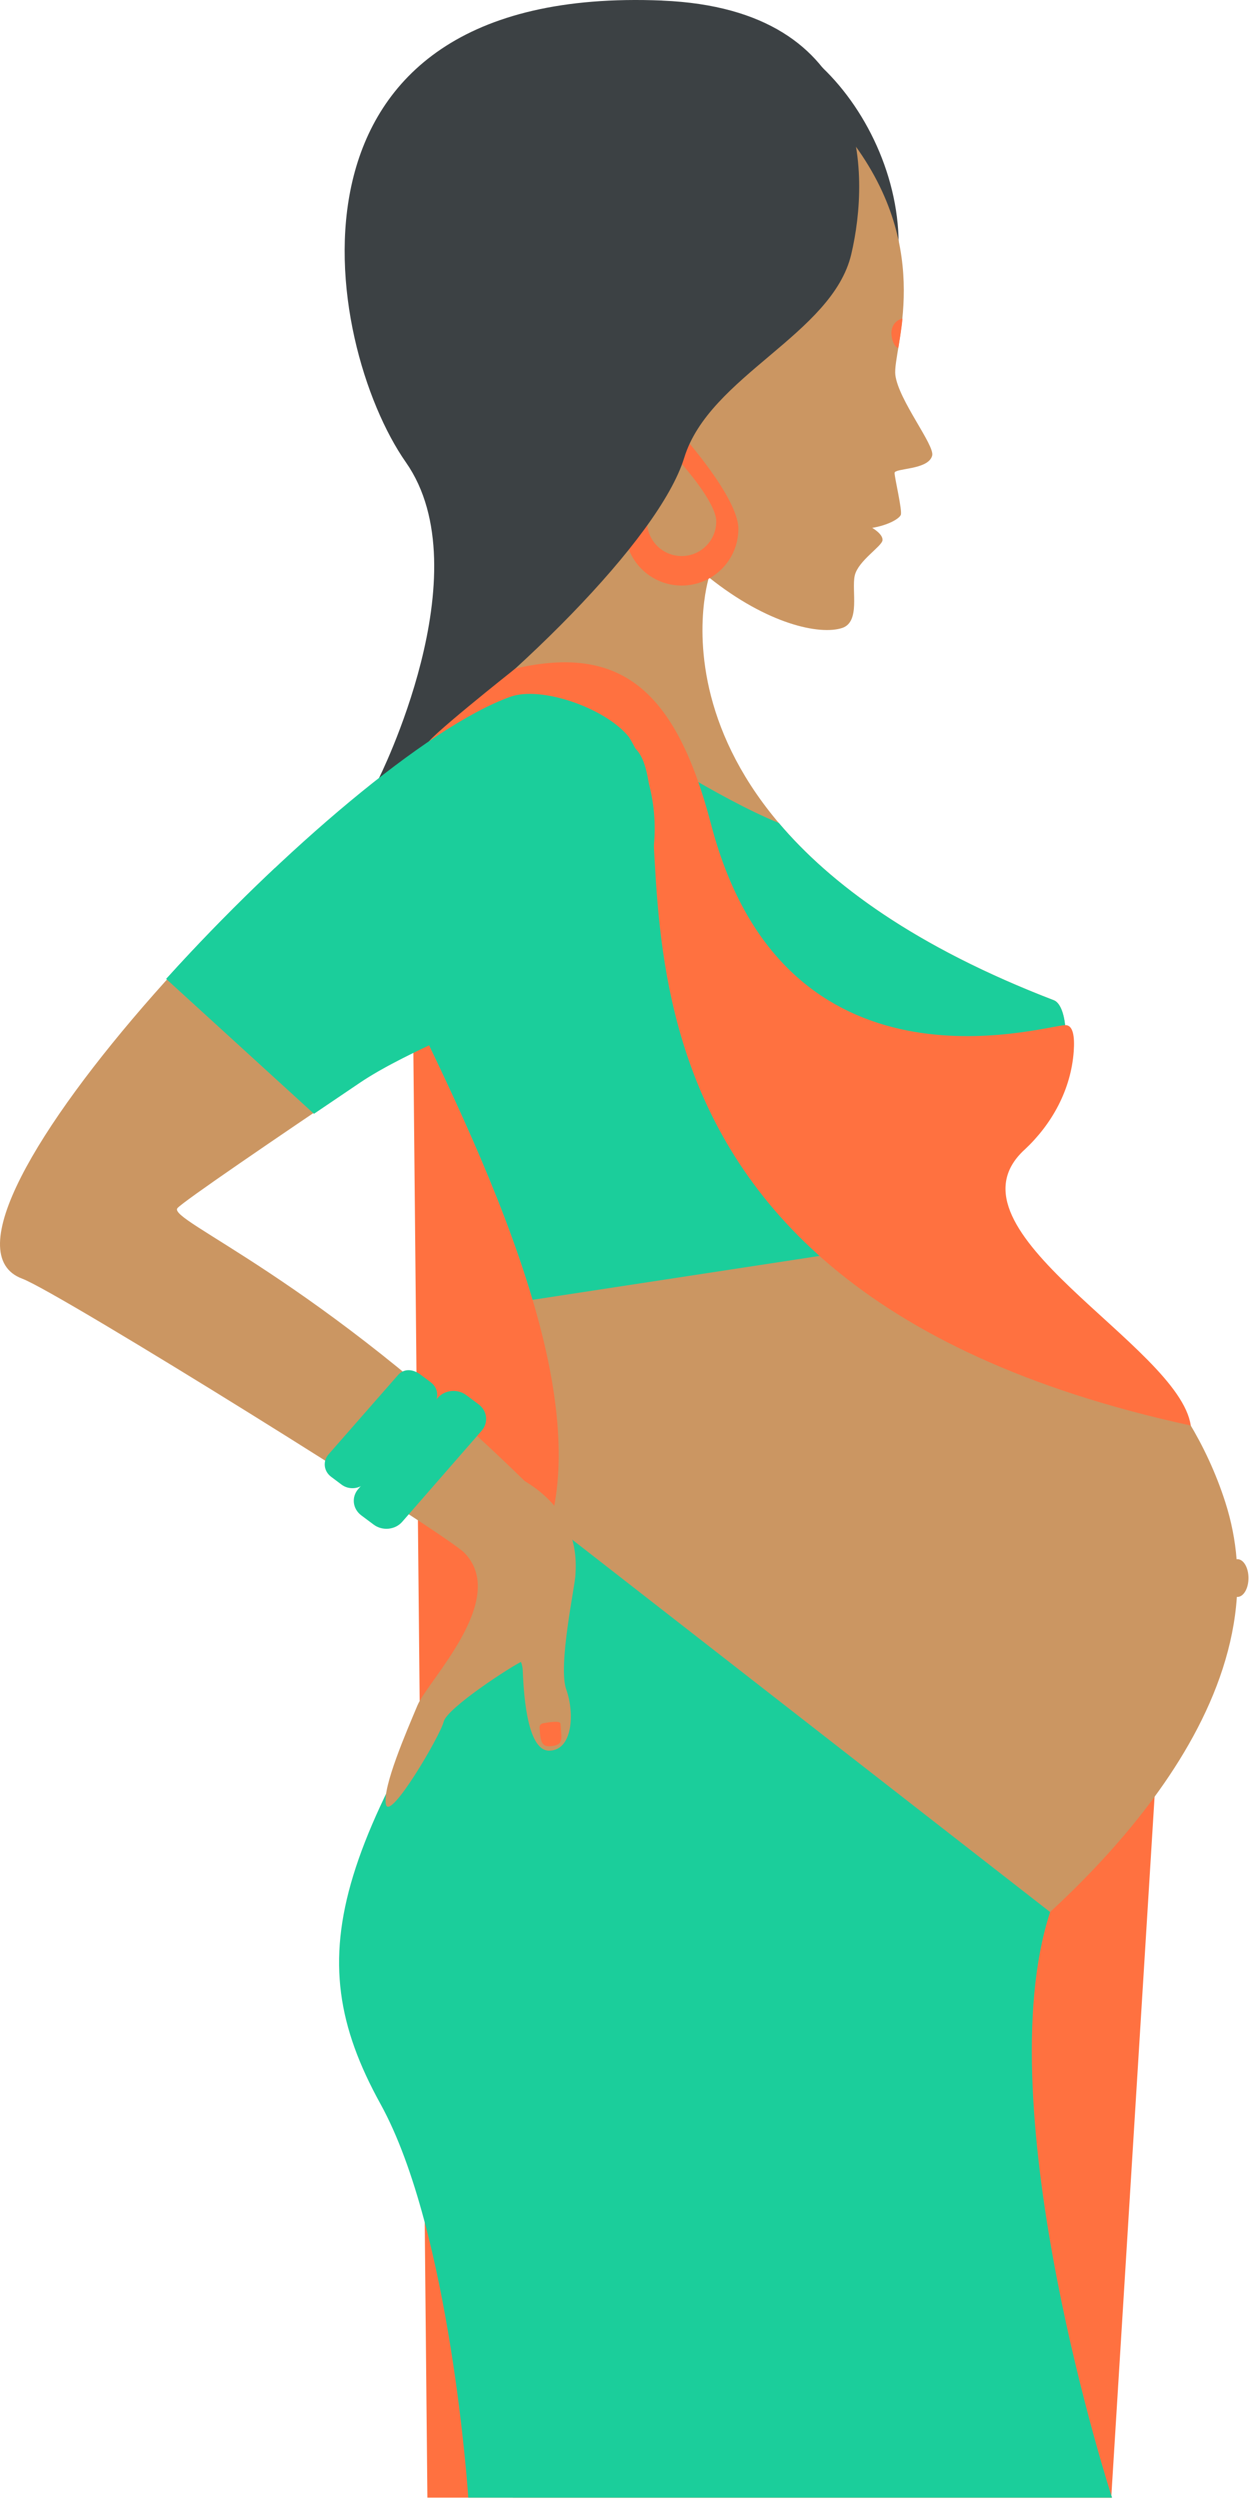 <?xml version="1.0" encoding="UTF-8"?>
<svg xmlns="http://www.w3.org/2000/svg" width="292" height="583" viewBox="0 0 292 583" fill="none">
  <g clip-path="url(#clip0_737_21026)">
    <path d="M187.59 12.2L91.65 179.16L108.13 316.99C108.13 316.99 140.75 120.94 182.22 99.13C224.76 76.76 210.58 29.31 187.6 12.2H187.59Z" fill="#3C4144"></path>
    <path d="M95.74 176.64L99.68 582.4H259.17L274.63 332.42L95.74 176.64Z" fill="#FF7140"></path>
    <path d="M288.6 363.58C288.54 363.58 288.47 363.58 288.41 363.59C288.06 359.18 287.2 354.73 285.76 350.24C268.16 295.59 204.82 282.92 223.41 276.52C250.55 267.17 251.38 235.39 245.78 233.24C146.02 194.91 165.34 134.64 165.34 134.64C179.03 145.58 191.19 148.12 196.39 146.44C200.73 145.03 198.56 137.67 199.35 134.21C200.14 130.76 205.71 127.39 205.83 125.96C205.95 124.52 203.42 123.09 203.42 123.09C207.09 122.48 209.65 121.01 210.08 120.09C210.51 119.17 208.64 111.44 208.64 110.28C208.64 109.12 216.53 109.64 217.41 106.24C218.04 103.81 209.56 93.32 208.82 87.45C208.09 81.58 218.26 58.66 198.46 32.62C198.46 32.62 90.65 186.42 80.38 193.75C70.11 201.09 153.35 315.76 124.01 365.64C95.74 413.69 64.44 438.07 89.02 490.52C113.59 542.97 119.61 582.4 119.61 582.4H259.35C259.35 582.4 214.6 470.9 224.19 463.2C232.46 456.55 285.42 417.95 288.47 372.37C288.52 372.37 288.56 372.37 288.61 372.37C290.03 372.37 291.18 370.4 291.18 367.97C291.18 365.54 290.03 363.57 288.61 363.57L288.6 363.58Z" fill="#CB9662"></path>
    <path d="M223.41 276.52C250.55 267.17 251.38 235.39 245.78 233.24C213.49 220.83 193.69 206.13 181.65 191.91C167.53 186.13 147.79 173.25 142.53 169.65C129.51 160.72 120.2 160.06 93.65 178.04C86.97 186.69 82.18 192.47 80.38 193.76C73.42 198.73 109.46 253.07 124.22 303.09L228.59 287.13C220.44 281.79 216.87 278.77 223.39 276.52H223.41Z" fill="#1BCE9B"></path>
    <path d="M244.91 445.85L128.38 355.06C78.41 429.6 68.92 454.69 88.74 490.6C105.17 520.38 109.22 582.4 109.22 582.4H259.35C259.35 582.4 229.89 491.7 244.92 445.85H244.91Z" fill="#1BCE9B"></path>
    <path d="M146.39 172.22C140.99 165.43 126.03 160.25 118.88 162.82C78.36 177.37 -24.08 287.27 5.18 298.16C13.87 301.4 104.02 357.6 108.36 362.13C118.74 372.97 99.78 391.88 97.36 397.67C94.94 403.46 89.1 416.82 90.02 420.78C90.94 424.74 102.71 404.68 103.47 401.48C104.22 398.28 119.39 388.44 121.82 387.37C124.25 386.3 129.62 352.45 122.41 345.39C73.81 297.8 38.96 284.56 41.39 281.71C42.73 280.14 64.65 265.21 84.1 252.1C94.27 245.24 112.43 238.2 129.21 230.12C150.89 219.68 158.84 192.81 146.38 172.22H146.39Z" fill="#CB9662"></path>
    <path d="M121.43 344.82C107.17 336.86 116.68 378.11 116.68 378.11C116.68 381.16 121.73 385.55 121.91 389.36C122.09 393.17 122.59 408.24 128.07 408.22C133.55 408.2 134.06 399.53 132.07 393.97C130.08 388.42 134.14 369.68 134.21 367.24C134.28 364.8 135.7 352.77 121.44 344.81L121.43 344.82Z" fill="#CB9662"></path>
    <path d="M130.73 401.95C130.69 401.14 127.94 401.59 126.6 401.85C126.12 401.95 125.79 402.39 125.83 402.88C126.03 405.17 126 407.34 128.19 407.2C131.74 406.99 130.89 405.35 130.73 401.94V401.95Z" fill="#FF7140"></path>
    <path d="M158.98 101.29C158.98 101.29 145.75 116 145.75 123.31C145.75 130.62 151.67 136.54 158.98 136.54C166.29 136.54 172.21 130.62 172.21 123.31C172.21 116 158.98 101.29 158.98 101.29ZM158.98 129.66C154.52 129.66 150.91 126.05 150.91 121.59C150.91 117.13 158.98 108.16 158.98 108.16C158.98 108.16 167.05 117.13 167.05 121.59C167.05 126.05 163.44 129.66 158.98 129.66Z" fill="#FF7140"></path>
    <path d="M154.45 0.13C60.92 -3.75 75.28 80.11 94.67 107.81C112.64 133.48 88.21 181.81 88.21 181.81C119 160.01 153.72 125.78 159.59 106.71C165.46 87.64 194.13 77.98 198.54 59.28C202.94 40.57 203.31 2.17 154.46 0.14L154.45 0.13Z" fill="#3C4144"></path>
    <path d="M207.95 77.02C207.7 78.51 208.44 80.96 209.52 81.13C209.52 81.13 210.39 75.94 210.47 74.28C210.47 74.28 208.36 74.63 207.95 77.02Z" fill="#FF7140"></path>
    <path d="M238.89 268.15C245.4 262.1 249.78 254.04 250.42 245.18C250.68 241.62 250.26 238.96 248.41 239.04C242.92 239.28 182.94 257.71 165.83 192.18C157.54 160.44 144.48 150.34 120.22 155.87C120.22 155.87 97.76 173.64 99.75 173.59C106.44 173.42 137.28 164.02 148.21 174.57C162.39 188.26 122.91 298.79 277.72 332.41C275 313.69 218.64 286.93 238.89 268.14V268.15Z" fill="#FF7140"></path>
    <path d="M146.75 171.94C141.31 165.1 126.25 159.89 119.04 162.47C99.46 169.5 65.53 198.63 38.77 228.25L73.22 259.69C76.8 257.26 80.44 254.8 84 252.4C94.25 245.49 112.53 238.4 129.44 230.26C151.28 219.74 159.29 192.68 146.74 171.94H146.75Z" fill="#1BCE9B"></path>
    <path d="M64.11 202.41C55.41 210.6 46.77 219.41 38.78 228.26L73.23 259.7C76.81 257.27 80.45 254.81 84.01 252.41C89.57 248.67 97.48 244.87 106.26 240.88L64.11 202.42V202.41Z" fill="#1BCE9B"></path>
    <path d="M111.62 327.46L108.74 325.31C106.71 323.79 103.73 324.08 102.09 325.96L83.56 347.2C81.92 349.08 82.23 351.84 84.27 353.36L87.15 355.51C89.18 357.03 92.16 356.74 93.8 354.86L112.33 333.62C113.97 331.74 113.66 328.98 111.62 327.46Z" fill="#1BCE9B"></path>
    <path d="M100.49 322.34L98.04 320.51C96.31 319.22 94.21 319.05 92.81 320.65L76.63 339.12C75.23 340.72 75.5 343.07 77.23 344.36L79.67 346.19C81.4 347.48 83.93 347.24 85.33 345.63L101.08 327.58C102.48 325.98 102.21 323.63 100.48 322.34H100.49Z" fill="#1BCE9B"></path>
  </g>
  <defs>
    <clipPath id="clip0_737_21026">
      <rect width="291.16" height="582.4" fill="white"></rect>
    </clipPath>
  </defs>
</svg>
